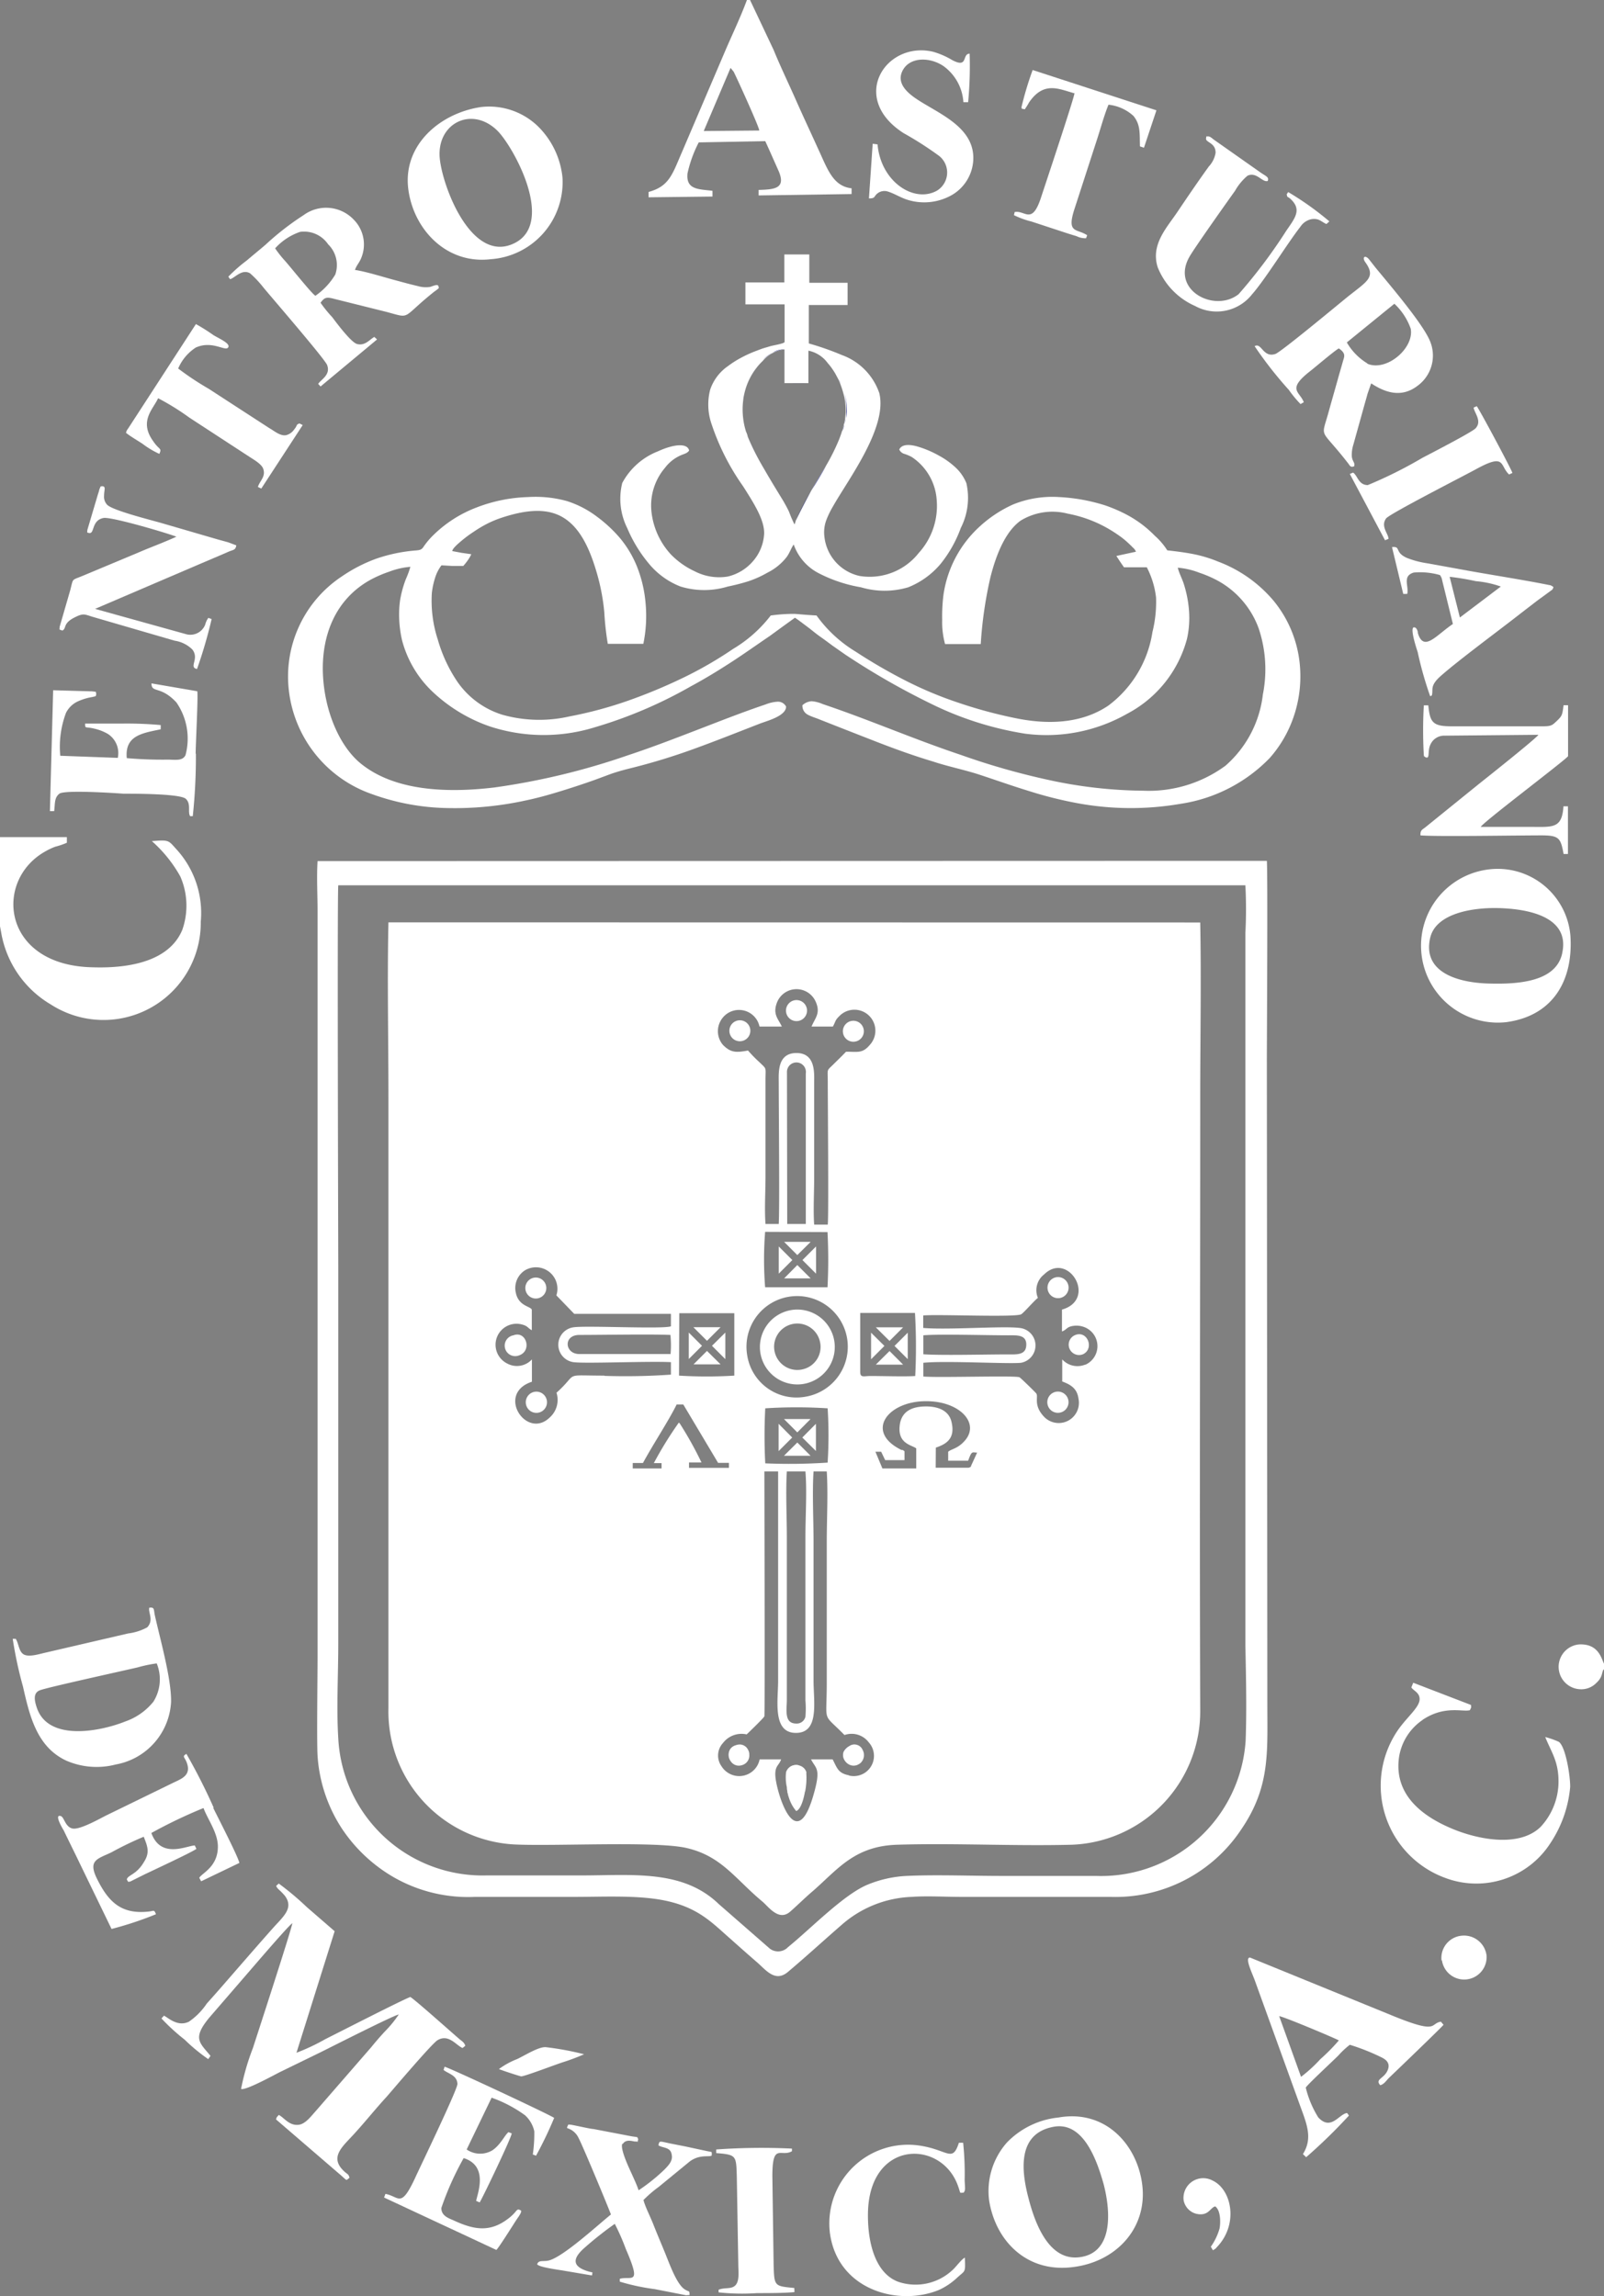 <svg id="Capa_2" data-name="Capa 2" xmlns="http://www.w3.org/2000/svg" width="128.55" height="183.99" viewBox="0 0 128.55 183.99">
  <rect x="0" y="0" width="128.55" height="183.99" fill="#808080" stroke="none"/>
  <g id="Layer_1" data-name="Layer 1">
    <path id="Trazado_1185" data-name="Trazado 1185" d="M36.25,44.16c0-.18.36-.51.73-.82a9.828,9.828,0,0,1,1-.74,9.681,9.681,0,0,1,1-.6,8.27,8.27,0,0,1,1.15-.49c2.26-.76,3.87-.76,5.07,0s2,2.22,2.63,4.4a16.56,16.56,0,0,1,.6,3.15,23,23,0,0,0,.28,2.53h2.85a11.06,11.06,0,0,0,.18-3.24,10.27,10.27,0,0,0-.71-3,8.56,8.56,0,0,0-1.4-2.3,11.05,11.05,0,0,0-1.79-1.65,8,8,0,0,0-2.41-1.25,9.48,9.48,0,0,0-3.11-.32,12.41,12.41,0,0,0-4.14.84,10,10,0,0,0-3.42,2.18,6,6,0,0,0-.84,1c-.13.17-.21.23-.6.26a12.78,12.78,0,0,0-3.17.66,12.28,12.28,0,0,0-2.74,1.41,9.62,9.62,0,0,0-4.25,9.23,10,10,0,0,0,6.64,8.22,18.62,18.62,0,0,0,6,1.12,26.68,26.68,0,0,0,6.34-.61c1-.21,1.91-.47,2.82-.75s1.79-.57,2.69-.89L49,62c.44-.15.89-.28,1.37-.4A50.12,50.12,0,0,0,55.64,60c1.82-.66,3.62-1.38,5.22-2,.3-.12.83-.27,1.29-.49S63,57,63,56.62a.73.73,0,0,0-.72-.39,3.05,3.05,0,0,0-.93.22c-1.79.6-3.56,1.3-5.38,2s-3.7,1.43-5.67,2.08A56.239,56.239,0,0,1,39.63,63.1c-4,.48-8,.22-10.62-1.84C27.24,59.89,26,57,25.88,54s.94-5.95,3.81-7.54a9.67,9.67,0,0,1,1.5-.65,6.16,6.16,0,0,1,1.7-.39,7.57,7.57,0,0,1-.37,1,8.889,8.889,0,0,0-.45,1.64A8.28,8.28,0,0,0,32,49.73a9.271,9.271,0,0,0,.22,1.57,8.74,8.74,0,0,0,2.62,4.29,12.71,12.71,0,0,0,4.39,2.61,13.85,13.85,0,0,0,8.4.09A36,36,0,0,0,55.36,55c1.17-.63,2.21-1.27,3.23-1.93s2-1.36,3.12-2.12l1-.73,1-.72c.32.21.65.47,1,.73s.67.54,1,.77.69.5,1,.73l1,.7a58.849,58.849,0,0,0,6.84,3.93,26.31,26.31,0,0,0,7.6,2.43,13.07,13.07,0,0,0,8.19-1.6,9.56,9.56,0,0,0,4.79-6,7.66,7.66,0,0,0,.16-2.27,9.2,9.2,0,0,0-.45-2.23c-.06-.17-.16-.4-.25-.62a4,4,0,0,1-.2-.58,6.16,6.16,0,0,1,1.72.4,9.3,9.3,0,0,1,1.52.66,7.13,7.13,0,0,1,3.25,3.82,10.31,10.31,0,0,1,.33,5.28,8.92,8.92,0,0,1-3,5.71,10.38,10.38,0,0,1-6.59,2A36.771,36.771,0,0,1,84,62.49a57.5,57.5,0,0,1-7-2c-2-.67-3.81-1.37-5.63-2.07s-3.61-1.39-5.43-2a2.78,2.78,0,0,0-.88-.23,1.19,1.19,0,0,0-.75.32.8.8,0,0,0,.43.76c.27.15.63.25.94.38,1.47.58,3,1.18,4.49,1.76s3,1.13,4.57,1.6c.63.21,1.28.38,1.93.55s1.3.34,1.93.55c1.3.43,2.51.86,3.75,1.24a32.381,32.381,0,0,0,3.94,1,23.51,23.51,0,0,0,8.33.06,12.51,12.51,0,0,0,7.14-3.67,9.68,9.68,0,0,0,1.87-3.17,10,10,0,0,0,.54-4.33,9.43,9.43,0,0,0-2.1-5.1A10.75,10.75,0,0,0,97.62,45a10.619,10.619,0,0,0-1.93-.59c-.65-.13-1.33-.22-2.14-.31a5.5,5.5,0,0,0-1-1.17,9.09,9.09,0,0,0-2.47-1.8,12.29,12.29,0,0,0-1.53-.64,14.61,14.61,0,0,0-3.67-.66,8.37,8.37,0,0,0-3.68.59,10,10,0,0,0-2.64,1.73,9.17,9.17,0,0,0-2.95,5.53,14.1,14.1,0,0,0-.1,2,6.64,6.64,0,0,0,.23,1.93H78.6a32.759,32.759,0,0,1,.78-5.37c.48-1.89,1.22-3.65,2.4-4.51a4.88,4.88,0,0,1,3.79-.57,10.29,10.29,0,0,1,3.75,1.51c.32.21.53.36.73.52s.37.32.63.57c.1.11.17.16.22.22a.84.84,0,0,1,.14.23l-.79.17-.78.17.3.46.31.45h1.83a7,7,0,0,1,.74,2.42,10,10,0,0,1-.29,2.77,9.06,9.06,0,0,1-3.52,5.88c-1.79,1.22-4.21,1.64-7.24,1.06a37.241,37.241,0,0,1-4.79-1.28,30.471,30.471,0,0,1-4.33-1.82,43.049,43.049,0,0,1-3.9-2.27,10.62,10.62,0,0,1-3.14-2.9c-1.21-.07-1.5-.12-1.8-.13a13.723,13.723,0,0,0-1.87.13A10.71,10.71,0,0,1,58.75,52a31.21,31.21,0,0,1-4,2.31,43,43,0,0,1-4.31,1.8,32.389,32.389,0,0,1-4.81,1.3,10.89,10.89,0,0,1-5.38-.14,6.85,6.85,0,0,1-3.6-2.65,11.76,11.76,0,0,1-1.56-3.36,10,10,0,0,1-.48-3.75,6.3,6.3,0,0,1,.26-1.21,3.24,3.24,0,0,1,.51-1l.88.05h.87a4.829,4.829,0,0,0,.35-.44,2.66,2.66,0,0,0,.29-.5L37,44.3Z" fill="#fff" fill-rule="evenodd"/>
    <path id="Trazado_1186" data-name="Trazado 1186" d="M26.82,154.75l-2.24-1.94a22.8,22.8,0,0,0-2.24-1.88l-.21.19a.89.89,0,0,0,.18.26,5.3,5.3,0,0,1,.52.53c.74,1-.13,1.66-1,2.64s-1.76,2-2.63,3-1.73,2-2.63,3A5.41,5.41,0,0,1,15.14,162c-.93.45-1.7-.36-2-.48l-.2.22a16.058,16.058,0,0,0,1.86,1.7A14.141,14.141,0,0,0,16.69,165l.18-.26c-.85-1.05-1.49-1.38-.1-3.06l3.3-3.82c.28-.32,3.1-3.62,3.36-3.75-.08.55-2.87,9.1-3.16,10a19.18,19.18,0,0,0-.95,3.28c.38.14,2.68-1.14,3.19-1.39l3.14-1.53c.89-.44,5.81-2.94,6.31-3.05a9.149,9.149,0,0,1-1.13,1.38c-.38.41-.75.84-1.1,1.27l-4.45,5.12c-.32.35-.79,1-1.33,1.07-.78.1-1.18-.58-1.61-.79-.14.19-.14.1-.22.36l5.1,4.39c.66.56.46.53.79.29-.07-.29-.14-.27-.35-.45-1.32-1.15-.26-2,.66-3S30.08,169,31,168c.48-.55,3.63-4.27,4.07-4.52.89-.52,1.48.41,2,.63l.22-.18c-.09-.29-.27-.36-.51-.57-.55-.47-3.63-3.22-3.9-3.34-.77.3-5.65,2.8-6.81,3.38a16.7,16.7,0,0,1-2.31,1.09Z" fill="#fff" fill-rule="evenodd"/>
    <path id="Trazado_1187" data-name="Trazado 1187" d="M0,74.1a.14.14,0,0,1,0,.06v.06l.09.48a8.32,8.32,0,0,0,4,5.8,7.794,7.794,0,0,0,12-6.64,7.56,7.56,0,0,0-2-5.86c-.6-.67-.56-.71-1.92-.6a10.74,10.74,0,0,1,2.28,2.83,5.84,5.84,0,0,1,.16,4.28c-1,2.41-4,3.11-7.22,3-7.21-.16-7.91-6.9-3.82-9.25a5.6,5.6,0,0,1,.85-.41,6.09,6.09,0,0,0,.94-.32v-.45H0Z" fill="#fff" fill-rule="evenodd"/>
    <path id="Trazado_1188" data-name="Trazado 1188" d="M67.31,35.11a16.779,16.779,0,0,1-1.1,2.21A16.779,16.779,0,0,0,67.31,35.11Z" fill="#2e3286"/>
    <path id="Trazado_1189" data-name="Trazado 1189" d="M66.7,29.48Z" fill="#2e3286"/>
    <path id="Trazado_1190" data-name="Trazado 1190" d="M67.52,34.53Z" fill="#2e3286"/>
    <path id="Trazado_1191" data-name="Trazado 1191" d="M67,29.92Z" fill="#2e3286"/>
    <path id="Trazado_1192" data-name="Trazado 1192" d="M67.4,30.77a7,7,0,0,1,.24.74,7,7,0,0,0-.24-.74Z" fill="#2e3286"/>
    <path id="Trazado_1193" data-name="Trazado 1193" d="M66.38,29.08h0a2.53,2.53,0,0,0-1.55-1A2.53,2.53,0,0,1,66.38,29.08Z" fill="#2e3286"/>
    <path id="Trazado_1194" data-name="Trazado 1194" d="M67.67,34Z" fill="#2e3286"/>
    <path id="Trazado_1195" data-name="Trazado 1195" d="M62.88,29.38v0Z" fill="#2e3286"/>
    <path id="Trazado_1196" data-name="Trazado 1196" d="M61.24,37.63c.35.61.71,1.21,1.07,1.8A29.319,29.319,0,0,1,59.93,35a20.662,20.662,0,0,0,1.31,2.63Z" fill="#2e3286"/>
    <path id="Trazado_1197" data-name="Trazado 1197" d="M67.22,30.35Z" fill="#2e3286"/>
    <path id="Trazado_1198" data-name="Trazado 1198" d="M63.85,30.73h-.97l1.93-.01Z" fill="#2e3286"/>
    <path id="Trazado_1199" data-name="Trazado 1199" d="M64.82,29.41l-.01,1.31.02-2.62Z" fill="#2e3286"/>
    <path id="Trazado_1200" data-name="Trazado 1200" d="M77.45,38.72a3.5,3.5,0,0,0-.88-1.27,6.39,6.39,0,0,0-1.3-.93,8.29,8.29,0,0,0-1.64-.71c-.67-.21-1.35-.25-1.56.21a.63.63,0,0,0,.41.35,3.37,3.37,0,0,1,.59.25,4.48,4.48,0,0,1,2,3.44,5.6,5.6,0,0,1-1.44,4.25,5,5,0,0,1-4.75,1.84A3.62,3.62,0,0,1,66.07,43a2.79,2.79,0,0,1,.16-1.34,7.27,7.27,0,0,1,.55-1.12c.61-1.08,1.7-2.65,2.55-4.29s1.48-3.37,1.14-4.75a4.94,4.94,0,0,0-3-3.05,22.57,22.57,0,0,0-2.65-.93V24.44h3.11V22.66H64.86V20.39h-2v2.24H59.74v1.76h3.14v3c0,.08-.22.14-.47.2s-.55.11-.77.18-.43.12-.62.19l-.58.22a10.1,10.1,0,0,0-1.09.51,7.8,7.8,0,0,0-1,.64,3.76,3.76,0,0,0-1.43,1.88,4.76,4.76,0,0,0,.1,2.75,19,19,0,0,0,2.53,5c.93,1.46,1.72,2.72,1.69,3.81A3.63,3.63,0,0,1,60.32,45a3.81,3.81,0,0,1-2,1.2,4.26,4.26,0,0,1-2.64-.42,6.43,6.43,0,0,1-1.91-1.35A6,6,0,0,1,52.21,41a4.65,4.65,0,0,1,1.09-3.52,3.17,3.17,0,0,1,1.27-1c.3-.13.5-.15.66-.38-.15-.64-1.3-.49-2.51.07a5.52,5.52,0,0,0-2.85,2.53,5.25,5.25,0,0,0,.4,3.62A11.25,11.25,0,0,0,52,45.16,6.19,6.19,0,0,0,54.54,47a6.51,6.51,0,0,0,3.79,0A16.469,16.469,0,0,0,60,46.57a8.4,8.4,0,0,0,1.52-.69,4.45,4.45,0,0,0,1.53-1.25c.25-.35.33-.66.56-1h0a4.12,4.12,0,0,0,2,2.3A11.53,11.53,0,0,0,69,47.06a6.65,6.65,0,0,0,3.79,0,6.57,6.57,0,0,0,2.58-1.86A10,10,0,0,0,77,42.31a5.33,5.33,0,0,0,.45-3.59Zm-13.68,3a.964.964,0,0,1-.1.3,9.761,9.761,0,0,1-.43-1c-.14-.3-.29-.57-.46-.87l-.47-.77c-.36-.59-.72-1.19-1.07-1.8A20.66,20.66,0,0,1,59.93,35a1.659,1.659,0,0,0-.14-.41,5.92,5.92,0,0,1-.23-2.49,5.25,5.25,0,0,1,1.57-3.18A2.67,2.67,0,0,1,62.87,28v2.7h1.92V28.1a2.53,2.53,0,0,1,1.55,1h0a4,4,0,0,1,.32.4h0c.1.14.19.28.28.43h0l.23.43h0a3.613,3.613,0,0,1,.18.42,7,7,0,0,1,.24.74,4.73,4.73,0,0,1,.14,2h0a2.546,2.546,0,0,1-.11.52h0a1.907,1.907,0,0,1-.15.54h0c-.05.19-.13.38-.2.58a16.78,16.78,0,0,1-1.1,2.21,42.568,42.568,0,0,0-2.4,4.36Z" fill="#fff"/>
    <path id="Trazado_1201" data-name="Trazado 1201" d="M66.71,29.49c.1.14.19.28.28.43C66.9,29.77,66.81,29.63,66.71,29.49Z" fill="#2e3286"/>
    <path id="Trazado_1202" data-name="Trazado 1202" d="M67,29.92l.23.43Z" fill="#2e3286"/>
    <path id="Trazado_1203" data-name="Trazado 1203" d="M62.78,40.2l-.47-.77Z" fill="#fff"/>
    <path id="Trazado_1204" data-name="Trazado 1204" d="M66.38,29.08a4,4,0,0,1,.32.4,4,4,0,0,0-.32-.4Z" fill="#2e3286"/>
    <path id="Trazado_1205" data-name="Trazado 1205" d="M67.51,34.53c-.05.19-.13.38-.2.58C67.38,34.91,67.46,34.72,67.51,34.53Z" fill="#2e3286"/>
    <path id="Trazado_1206" data-name="Trazado 1206" d="M59.56,32.05a5.92,5.92,0,0,0,.23,2.49A5.92,5.92,0,0,1,59.56,32.05Z" fill="#2e3286"/>
    <path id="Trazado_1207" data-name="Trazado 1207" d="M62.78,40.2c.17.3.32.57.46.87L63,40.63A3.51,3.51,0,0,0,62.78,40.2Z" fill="#fff"/>
    <path id="Trazado_1208" data-name="Trazado 1208" d="M65.29,38.89a19.641,19.641,0,0,0-1.52,2.84,42.569,42.569,0,0,1,2.44-4.41C65.92,37.85,65.6,38.38,65.29,38.89Z" fill="#2e3286"/>
    <path id="Trazado_1209" data-name="Trazado 1209" d="M63.24,41.07a9.761,9.761,0,0,0,.43,1,2.7,2.7,0,0,1-.22-.45,4.9,4.9,0,0,0-.21-.55Z" fill="#fff"/>
    <path id="Trazado_1210" data-name="Trazado 1210" d="M61.13,28.87a5.25,5.25,0,0,0-1.57,3.18,3,3,0,0,1,.06-.4,5.31,5.31,0,0,1,1.51-2.78Z" fill="#2e3286"/>
    <path id="Trazado_1211" data-name="Trazado 1211" d="M67.78,33.47a2.546,2.546,0,0,1-.11.52C67.71,33.81,67.75,33.64,67.78,33.47Z" fill="#2e3286"/>
    <path id="Trazado_1212" data-name="Trazado 1212" d="M67.67,34a1.907,1.907,0,0,1-.15.54C67.58,34.34,67.63,34.17,67.67,34Z" fill="#2e3286"/>
    <path id="Trazado_1213" data-name="Trazado 1213" d="M67.22,30.35a3.613,3.613,0,0,1,.18.42Q67.32,30.58,67.22,30.35Z" fill="#2e3286"/>
    <path id="Trazado_1214" data-name="Trazado 1214" d="M67.82,33v.51a4.73,4.73,0,0,0-.14-2A4.69,4.69,0,0,1,67.82,33Z" fill="#2e3286"/>
    <path id="Trazado_1215" data-name="Trazado 1215" d="M62.87,28a2.67,2.67,0,0,0-1.74.84,3.66,3.66,0,0,1,.77-.57,1.67,1.67,0,0,1,.97-.27Z" fill="#2e3286"/>
    <path id="Trazado_1216" data-name="Trazado 1216" d="M114,137.82c1.77-1.19,3.22-.62,3.8-.78.11-.24.11-.15.09-.42l-4.63-1.78-.15.38c.21.28.61.4.66.85.09.7-1.06,1.53-1.82,2.69a7.87,7.87,0,0,0,3.88,11.72,7.06,7.06,0,0,0,8.44-2.81,9.66,9.66,0,0,0,1.57-4.49c0-1-.39-3.27-.92-3.61a6.861,6.861,0,0,0-1.08-.38c.5,1.25,1.12,2,1.06,3.78a5.34,5.34,0,0,1-1.42,3.41c-1.76,1.74-5.28,1-7.46,0-2-.9-4.35-2.57-3.89-5.62a4.42,4.42,0,0,1,1.87-2.93" fill="#fff" fill-rule="evenodd"/>
    <path id="Trazado_1217" data-name="Trazado 1217" d="M45.08,14.24a6.69,6.69,0,0,0-2-4.15,5.63,5.63,0,0,0-4.55-1.51c-3.25.49-6.2,3-5.82,6.47.36,3.23,3,6.15,6.62,5.72a6.19,6.19,0,0,0,5.75-6.53Zm-3.82,5.23c-3.34,1.7-5.68-4.15-6-6.63-.38-2.92,2.53-4.42,4.61-2.36,1.27,1.27,4.64,7.34,1.39,8.99Z" fill="#fff"/>
    <path id="Trazado_1218" data-name="Trazado 1218" d="M17.12,144.84a47.344,47.344,0,0,0-2.18-4.3c-.36.2-.16.25,0,.63.45,1.09-.39,1.36-1.07,1.69L8.6,145.43c-.52.25-2.19,1.22-2.79,1.09s-.66-.93-.95-1c-.54-.16.15,1,.25,1.16.42.88.86,1.75,1.28,2.63l2.55,5.26a27.911,27.911,0,0,0,3.56-1.18c-.16-.41-.16-.25-.63-.21-2.16.22-3.19-.78-4.11-2.66-.72-1.47.06-1.56,1.17-2.09a26.512,26.512,0,0,1,2.59-1.25c.31.79.51,1.27,0,2.05-.59,1-1.26,1-1.36,1.37.12.18.05.23.3.16l1.08-.54c.77-.37,3.91-1.83,4.2-2.07l-.13-.27c-.61,0-2.72,1.12-3.48-1a39.52,39.52,0,0,1,4.18-2c.31.86,1.11,1.92,1.15,3,.05,1.7-1.27,2.2-1.49,2.59l.15.28,3.06-1.47c-.05-.42-1.78-3.77-2.09-4.41" fill="#fff" fill-rule="evenodd"/>
    <path id="Trazado_1219" data-name="Trazado 1219" d="M44.41,169.71c-.18-.18-8.52-4.08-8.78-4.1l-.08.26c.39.31,1.08.42,1.11,1.12,0,.46-3,6.67-3.4,7.55C32.11,177,32,176,30.89,175.8l-.11.29,9,4.2c.22-.21,1.28-1.91,1.58-2.37.14-.22.44-.59.41-.77-.3-.21-.33-.05-.56.2a3.4,3.4,0,0,1-.52.46c-1.48,1.12-2.78.83-4.32.12-.43-.19-1-.37-1-1a23.78,23.78,0,0,1,1.79-4c2,.63,1.12,2.8,1,3.43l.28.12c.11-.1,2.57-5.22,2.57-5.53l-.26-.1c-.31.25-.62,1-1.28,1.45a1.9,1.9,0,0,1-2.07-.06l2-4.15a10.48,10.48,0,0,1,2.68,1.41,2.45,2.45,0,0,1,.74,1.28,11.53,11.53,0,0,1-.12,1.86l.26.1a31.432,31.432,0,0,0,1.47-3.07" fill="#fff" fill-rule="evenodd"/>
    <path id="Trazado_1220" data-name="Trazado 1220" d="M15.68,60.39c0-.72.21-4.66.13-5l-3.67-.63c0,.81.72.15,2,1.53a5.1,5.1,0,0,1,.73,4.21c-.22.48-.77.38-1.39.37a32.842,32.842,0,0,1-3.32-.12c-.17-1.82,1.25-2,2.72-2.31V58.1q-1.5-.135-3-.12H6.82c0,.46,0,.2.91.45a3.77,3.77,0,0,1,.93.39,1.83,1.83,0,0,1,.78,1.91l-4.61-.17a7.72,7.72,0,0,1,.46-3.44,2,2,0,0,1,1-.94,4.65,4.65,0,0,1,1.13-.33c.36-.1.21,0,.3-.24-.1-.22.12-.15-.32-.21l-3.14-.09L4,65h.34c.08-.6,0-1.08.42-1.4s4.45-.05,5.13,0c.94,0,4.55,0,5,.41s.13,1.07.35,1.39h.21a45.24,45.24,0,0,0,.25-5" fill="#fff" fill-rule="evenodd"/>
    <path id="Trazado_1221" data-name="Trazado 1221" d="M49.92,171.8c.22-.42.82-.21.94-.2.47,0,.16.1.29-.15-.08-.29,0-.15-.82-.32l-2.77-.53c-.25,0-1.78-.37-1.9-.35s-.07-.1-.17.11,0,.16,0,.18a1.469,1.469,0,0,1,.87.76c.36.67,2.57,6,2.6,6.15-1.09.88-3.87,3.44-5,3.69-.41.1-.8-.07-.91.3.15.25,1.88.46,2.18.52l2.12.36h.11c0-.34.12-.18-.28-.3-1.3-.38-1.38-1-.29-1.94a28.217,28.217,0,0,1,2.38-1.88,17.51,17.51,0,0,1,.88,2c1.3,3,.46,2.15-.48,2.4v.23a17.292,17.292,0,0,0,2.8.6l2.46.48a.33.33,0,0,0,.17,0h.16c0-.39,0-.23-.35-.44-.71-.41-1.32-2.27-1.71-3.18-.26-.64-.55-1.31-.82-2s-.67-1.45-.81-2a9.71,9.71,0,0,1,1.22-1.05l2.5-2.05c.8-.58,1.53-.32,1.75-.46,0-.35.07-.27-.33-.35L54.94,172l-1.17-.23c-.93-.19-.92-.27-1,.14.39.24,1,.12,1.07.79.09.49-.34.89-.6,1.16a14.468,14.468,0,0,1-2.06,1.65c-.13-.4-.36-.89-.52-1.25s-1-2.07-.78-2.49" fill="#fff" fill-rule="evenodd"/>
    <path id="Trazado_1222" data-name="Trazado 1222" d="M91.55,175.13c-.36-3.18-2.89-6.13-6.73-5.45a6.68,6.68,0,0,0-4.12,2,5.87,5.87,0,0,0-1.43,4.63c.5,3.22,3,5.85,6.75,5.35C89.46,181.23,91.94,178.55,91.55,175.13Zm-5.1,5.75c-2.38.25-3.48-2.66-4-4.65-.58-2.16-1-5.27,2-5.81,2.42-.44,3.49,2.8,4,4.6.61,2.36.72,5.58-2,5.86Z" fill="#fff"/>
    <path id="Trazado_1223" data-name="Trazado 1223" d="M14.15,43c-1,.46-2,.82-3,1.25L6.63,46.14c-.92.39-.74.15-1,1.15l-.85,2.94c0,.3-.09.16.21.3.38-.18,0-.56,1-1.06.75-.38.8-.22,1.58,0L14,51.34a2.55,2.55,0,0,1,1.41.7c.6.76-.32,1.42.38,1.57a37.541,37.541,0,0,0,1.17-4l-.26-.1a1.51,1.51,0,0,0-.25.53,1.28,1.28,0,0,1-1.49.79L7.62,48.79l8.59-3.68,1.41-.6.74-.32c.37-.15.51-.11.58-.49l-.67-.25-.77-.21L13,41.93c-.78-.23-3.9-1-4.4-1.47a.93.93,0,0,1-.26-.73c0-.5.19-.77-.19-.77-.2.08,0-.11-.18.23a2.539,2.539,0,0,1-.11.38L7,42.47c0,.2-.07.2.14.24.46.09.17-1,1.14-1.2.63-.14,5.59,1.35,5.88,1.51" fill="#fff" fill-rule="evenodd"/>
    <path id="Trazado_1224" data-name="Trazado 1224" d="M123.29,58.88c-.08.22-4.25,3.53-4.78,3.95l-4.25,3.44c-.25.21-.44.22-.42.67,1.27.11,7.71,0,9.68,0,1.42,0,1.56.2,1.79,1.49h.35V64.61h-.36c-.11,1.76-.82,1.66-2.49,1.65h-4.14c.2-.39,6.89-5.43,7-5.67V56.51h-.36c-.1.75-.1.84-.52,1.24s-.46.46-1.33.45h-7.13c-1.49,0-1.73-.3-1.86-1.68h-.36a35.3,35.3,0,0,0,0,4c.06.18-.07,0,.1.14.44.23.16-.44.43-1a1.2,1.2,0,0,1,1.15-.71Z" fill="#fff" fill-rule="evenodd"/>
    <path id="Trazado_1225" data-name="Trazado 1225" d="M106.34,17.92l.2-.18a24.111,24.111,0,0,0-3.3-2.35l-.12.18c.07.27,0,.14.25.32,1,.88.44,1.55-.27,2.58a41.86,41.86,0,0,1-3.83,5.1c-1.92,1.53-5.48-.32-3.94-3,.42-.74,3.12-4.54,3.65-5.28a4.44,4.44,0,0,1,1-1.21c.73-.34,1.18.56,1.62.42.13-.33-.17-.38-.68-.75l-3.61-2.54c-.15-.1-.32-.29-.49-.28s-.12-.06-.16.14c-.08.36.78.34.76,1.18a2.09,2.09,0,0,1-.54,1.09C96,14.56,95.2,15.74,94.35,17s-2.14,2.6-1.57,4.41a5.69,5.69,0,0,0,3,3.11,3.6,3.6,0,0,0,4.56-.93c1.06-1.2,2.83-4.08,3.87-5.41a1.4,1.4,0,0,1,.91-.62c.62-.08.76.21,1.18.39" fill="#fff" fill-rule="evenodd"/>
    <path id="Trazado_1226" data-name="Trazado 1226" d="M70.33,11.57l-.39-.05-.3,4.38c.54,0,.37-.15.68-.4a.9.9,0,0,1,.84-.15c.52.16,1,.48,1.57.66a4.48,4.48,0,0,0,3.62-.42A3.45,3.45,0,0,0,78,12.85c.14-2.49-2.41-3.59-4.19-4.69-.8-.5-2.17-1.4-1.4-2.63.64-1,2.19-.93,3.21-.23a3.87,3.87,0,0,1,1.59,2.89h.38a31.181,31.181,0,0,0,.12-3.89c-.63,0-.09,1.19-1.37.53a6.43,6.43,0,0,0-1.55-.68C71,3.25,68,7.84,72.42,10.67a27.411,27.411,0,0,1,2.73,1.74,1.7,1.7,0,0,1-.08,2.88c-1.83,1-4.48-.73-4.74-3.72" fill="#fff" fill-rule="evenodd"/>
    <path id="Trazado_1227" data-name="Trazado 1227" d="M77.33,180.91c-.22.07-.71.73-.94.94a4.33,4.33,0,0,1-4.38,1c-1.8-.65-2.46-3-2.45-5.36,0-6.05,5.87-6.1,7.21-2.35.26.71.08.56.46.56.16-.22.11-.33.08-1a24.1,24.1,0,0,0-.12-3h-.34c-.54,1.66-.87.53-3.28.21a6.31,6.31,0,0,0-7.07,6.93c.56,4.64,5.46,6,8.74,4.66a5.4,5.4,0,0,0,1.43-.95c.71-.66.7-.38.66-1.64" fill="#fff" fill-rule="evenodd"/>
    <path id="Trazado_1228" data-name="Trazado 1228" d="M86.12,7.45c-.07.52-2.33,7.28-2.69,8.38-.73,2.23-1.27,1-2.11,1.16l-.06.25a6.84,6.84,0,0,0,1.4.51l2.89.95.74.23a1.56,1.56,0,0,0,.75.16l.09-.24c-.84-.56-1.68-.1-1-2.16l1.79-5.52c.26-.79.59-2,.92-2.78a3.53,3.53,0,0,1,2,.9c.57.71.49,1.36.52,2.44l.32.11,1-3L82.76,5.61a26.461,26.461,0,0,0-.9,3c.1.19-.1.07.13.12s.14,0,.21-.08a4.241,4.241,0,0,0,.27-.44c1.19-1.74,2.4-1.07,3.65-.73" fill="#fff" fill-rule="evenodd"/>
    <path id="Trazado_1229" data-name="Trazado 1229" d="M10.12,34.7c.32.26.92.61,1.3.86a7.1,7.1,0,0,0,1.35.81c.22-.49,0-.29-.48-1-1.19-1.63,0-2.59.38-3.46a19.9,19.9,0,0,1,2.5,1.55L20,36.61c.3.2.95.56,1.09.94.24.64-.29,1-.42,1.47l.27.13,3.32-5.09L24,33.93c-.31.12-.11.1-.45.52a1.11,1.11,0,0,1-.58.41c-.48.13-1-.34-1.38-.55l-4.87-3.16a23.469,23.469,0,0,1-2.44-1.62,3.74,3.74,0,0,1,1.41-1.68c1.31-.59,2.35.32,2.59,0s-.75-.73-1.18-1a14.611,14.611,0,0,0-1.4-.88l-5.44,8.38a.71.71,0,0,0-.16.34" fill="#fff" fill-rule="evenodd"/>
    <path id="Trazado_1230" data-name="Trazado 1230" d="M63.66,183.34c-1.61-.16-1.61-.12-1.66-1.9l-.1-7.06c0-2.73.68-1.49,1.57-2v-.21a50.9,50.9,0,0,0-6.07.07v.29c1.62.13,1.6.19,1.65,1.87l.12,7.06c0,.52.11,1.27-.21,1.64s-.88.17-1.37.38v.21a17.528,17.528,0,0,0,3.08.06c.89,0,2.14,0,3-.08Z" fill="#fff" fill-rule="evenodd"/>
    <path id="Trazado_1231" data-name="Trazado 1231" d="M12.41,129.44c-.1-.45,0-.68-.45-.61-.09.4.38,1-.16,1.57a4.3,4.3,0,0,1-1.53.49l-6.59,1.53c-.47.1-1.3.38-1.74.17s-.42-.87-.68-1.27H1.02a31.92,31.92,0,0,0,.82,3.82c.53,2.33,1.1,4.85,3.49,5.95a6.1,6.1,0,0,0,3.95.3,5.39,5.39,0,0,0,4.43-5C13.75,134.58,12.86,131.45,12.41,129.44Zm-.11,6.91a5,5,0,0,1-2.25,1.59c-1.94.78-6.14,1.65-7.09-1.07-.18-.53-.35-1.19.22-1.42s6.57-1.54,7.85-1.84a11,11,0,0,1,1.53-.32,3.38,3.38,0,0,1-.26,3.06Z" fill="#fff"/>
    <path id="Trazado_1232" data-name="Trazado 1232" d="M118.1,32.66c.07.45.69,1.08.16,1.66-.28.31-3.7,2.07-4.27,2.37a34.86,34.86,0,0,1-4.37,2.18c-.75,0-.81-.76-1.18-1l-.26.11L111,43.29l.28-.11c0-.41-.66-1-.19-1.64.29-.38,6.31-3.45,7.18-3.93,2.42-1.33,1.9-.32,2.67.41l.27-.12c-.06-.26-2.69-5.18-2.86-5.35Z" fill="#fff" fill-rule="evenodd"/>
    <path id="Trazado_1233" data-name="Trazado 1233" d="M35.15,23h0c0-.35-.58,0-.74,0a2.27,2.27,0,0,1-.94-.08c-.6-.14-1.11-.28-1.66-.43-1-.26-2.42-.72-3.36-.86.1-.33.34-.57.48-.91a2.83,2.83,0,0,0-.6-3.14,3.05,3.05,0,0,0-4-.34,22.09,22.09,0,0,0-3.06,2.38c-.49.42-1,.83-1.49,1.25a12.51,12.51,0,0,0-1.48,1.3l.14.2c.38-.09.94-.85,1.6-.47a8.48,8.48,0,0,1,1.08,1.15c.67.81,5,5.82,5.1,6.21.29.78-.49,1.15-.72,1.5l.19.21,4.53-3.77L30,27c-.35.18-.73.73-1.37.57-.48-.11-1.67-1.71-2-2.15a10.411,10.411,0,0,1-.94-1.16c.32-.44.48-.48,1.14-.3L31,25c2,.54,1.11.52,3.79-1.62C35.34,23,35.14,23.05,35.15,23Zm-8.28-1a5.52,5.52,0,0,1-1.59,1.7c-.25-.11-2-2.31-2.44-2.8a8.83,8.83,0,0,1-.79-1,4.76,4.76,0,0,1,2-1.32,2.33,2.33,0,0,1,2.25,1A2.32,2.32,0,0,1,26.87,22Z" fill="#fff"/>
    <path id="Trazado_1234" data-name="Trazado 1234" d="M115.48,162c-.92.14-.12,1.07-4-.53l-11.3-4.61c-.44,0,.15,1.19.39,1.85l3.52,9.73c.58,1.64,1.18,2.82.33,4.17l.26.25a42.765,42.765,0,0,0,3.43-3.34l-.15-.2c-.64.06-1.28,1.46-2.31.35a8.1,8.1,0,0,1-1-2.38c0-.13,2.3-2.26,2.62-2.59a6.6,6.6,0,0,1,.91-.85,17.347,17.347,0,0,1,2.52,1c.4.19.78.5.48,1.11s-1,.66-.56,1.13c.31-.08.48-.37.69-.58.63-.6,4.17-4,4.38-4.26Zm-9.66,3a11.69,11.69,0,0,1-1.55,1.42l-1.75-4.86c.29,0,4.51,1.78,4.78,1.94a14.768,14.768,0,0,1-1.48,1.5Z" fill="#fff"/>
    <path id="Trazado_1235" data-name="Trazado 1235" d="M128.55,133.78v-.47c-.2-.37-.42-1.62-2-1.54a1.8,1.8,0,0,0,.07,3.59,1.67,1.67,0,0,0,1.28-.47c.56-.51.44-.8.61-1.11" fill="#fff" fill-rule="evenodd"/>
    <path id="Trazado_1236" data-name="Trazado 1236" d="M115.56,157.07a1.8,1.8,0,0,0,3.58-.35,1.82,1.82,0,0,0-2-1.61,1.79,1.79,0,0,0-1.61,2" fill="#fff" fill-rule="evenodd"/>
    <path id="Trazado_1237" data-name="Trazado 1237" d="M97.2,180.31a.69.69,0,0,0,.32-.24c1.77-1.83,1.2-4.64-.36-5.35a1.58,1.58,0,0,0-2.3,1.59,1.38,1.38,0,0,0,1,1.08c1,.23,1.11-.48,1.53-.59.44.31.44,1.28.35,1.77a4.729,4.729,0,0,1-.7,1.46Z" fill="#fff" fill-rule="evenodd"/>
    <path id="Trazado_1238" data-name="Trazado 1238" d="M40,165.8c.22.1,1.56.54,1.76.58s2.91-1,3.38-1.14a17.089,17.089,0,0,0,1.67-.63,23.225,23.225,0,0,0-3-.56c-.54-.1-1.6.57-2.35.94a6.26,6.26,0,0,0-1.48.81" fill="#fff" fill-rule="evenodd"/>
    <path id="Trazado_1239" data-name="Trazado 1239" d="M65.6,12c-.61-1.35-1.21-2.62-1.82-4S62.57,5.39,62,4L60.11,0h-.25c-.5,1.36-1.17,2.75-1.74,4.08L54.65,12.2c-.76,1.74-1,2.73-2.67,3.18v.43l5.12-.06v-.46c-1.1-.14-2.14-.07-2-1.4a10,10,0,0,1,.9-2.48l5.33-.1c.36.78.7,1.56,1.07,2.39.62,1.43-.36,1.48-1.6,1.52v.44l7.45-.11v-.46C66.75,14.92,66.32,13.54,65.6,12Zm-9.2-1.5,2.15-5.06.25.31c.39.79,2.07,4.5,2.05,4.71Z" fill="#fff"/>
    <path id="Trazado_1240" data-name="Trazado 1240" d="M113.6,30.92a3,3,0,0,0,1-3.6c-.57-1.39-3.26-4.54-4.34-5.85l-.55-.7c-.33-.38-.58-.14-.27.27.87,1.22.06,1.53-1.53,2.82-.81.66-5.23,4.33-5.69,4.5-1,.34-1.11-.94-1.67-.62a31.391,31.391,0,0,0,2.74,3.5,9.331,9.331,0,0,0,.94,1.14l.26-.15c-.33-.88-1.39-1,.51-2.49.39-.3,2-1.68,2.3-1.82.62.42.42.68.31,1.09s-.27.93-.4,1.41c-.25.89-.52,1.83-.78,2.77-.57,2-.61,1.08,1.57,3.88.21.26.21.4.52.3.1-.31-.13-.36-.18-.79a2.67,2.67,0,0,1,.12-.94l.91-3.27c.08-.28.16-.55.23-.82l.29-.83C111,31.45,112.3,31.91,113.6,30.92Zm-4-1.79a4.71,4.71,0,0,1-1.66-1.69l3.81-3.1a5,5,0,0,1,1.31,2c.29,1.58-1.98,3.49-3.51,2.79Z" fill="#fff"/>
    <path id="Trazado_1241" data-name="Trazado 1241" d="M125.86,75a5.85,5.85,0,0,0-6.78-5.3,6.16,6.16,0,0,0,1.61,12.21C124.43,81.42,126.09,78.61,125.86,75Zm-.66,1.39c-.49,2.24-3.38,2.5-5.94,2.42-2.3-.07-5.29-.83-4.64-3.66.46-2,3.54-2.52,6-2.36,2.05.12,5.2.76,4.58,3.58Z" fill="#fff"/>
    <path id="Trazado_1242" data-name="Trazado 1242" d="M114.75,55.73c.14-.47-.19-.75.69-1.54,1.44-1.28,4.77-3.73,6.46-5.06l1.3-1,1-.73c.2-.15.22-.12.3-.35-.08-.08,0,0-.13-.1a.56.56,0,0,0-.22-.07c-1.7-.35-4.66-.82-6.39-1.13l-3.42-.62a7.18,7.18,0,0,1-1.6-.43c-1-.45-.44-.94-1.18-.86l.9,3.75h.32c.15-.62-.42-1.43.52-1.71a5.74,5.74,0,0,1,2.1.2.9.9,0,0,1,.18.42l.86,3.5c-1.34.9-2.34,2.29-2.81.72a.6.6,0,0,0-.16-.4c-.61-.39,0,1.48.15,1.94a28.48,28.48,0,0,0,1,3.53Zm1.43-9.51a20.429,20.429,0,0,1,2.1.35,8,8,0,0,1,2,.43L117,49.48Z" fill="#fff"/>
    <path id="Trazado_1243" data-name="Trazado 1243" d="M99.83,71H27.13c-.11.83,0,29.65,0,30.42V131.8c0,2.42-.12,5.19,0,7.55a11.58,11.58,0,0,0,11.89,11h7.61c4,0,8.07-.5,11,2.29l4.1,3.58a1.1,1.1,0,0,0,1.46-.13c1.76-1.44,4.44-4.22,6.37-5a9.4,9.4,0,0,1,3.12-.7c2.41-.13,5.13,0,7.58,0h7.61a11.61,11.61,0,0,0,12-10.84c.09-2.5,0-5.1,0-7.61V74.77A37.183,37.183,0,0,0,99.83,71ZM96.19,88c0,16.34-.06,32.75,0,49.08A10.7,10.7,0,0,1,86,147.79c-4.64.13-9.39-.13-14,0-3.43.1-4.71,1.95-6.76,3.7-.65.55-1.17,1.08-1.83,1.66-.91.8-1.73-.38-2.21-.79-2.22-1.84-3.29-3.68-6.15-4.32-2.53-.55-10.41-.12-13.71-.27a10.67,10.67,0,0,1-10.13-10.89v-49c0-4.63-.1-9.36,0-14H96.18C96.28,78.55,96.19,83.3,96.19,88Z" fill="none"/>
    <path id="Trazado_1244" data-name="Trazado 1244" d="M61.34,103.14h5a43.22,43.22,0,0,0,0-4.42h-5a28.379,28.379,0,0,0,0,4.42Zm1.5-.7,1.06-1.07,1.1,1.07Zm2.56-.38L64.31,101l1.09-1.09ZM65,99.51l-1.07,1.06-1.06-1.06Zm-2.56.37L63.5,101l-1.09,1.09Z" fill="none"/>
    <path id="Trazado_1245" data-name="Trazado 1245" d="M64.97,99.51H62.84l1.06,1.06Z" fill="#fff"/>
    <path id="Trazado_1246" data-name="Trazado 1246" d="M65.4,102.06V99.88l-1.09,1.09Z" fill="#fff"/>
    <path id="Trazado_1247" data-name="Trazado 1247" d="M62.84,102.44h2.13l-1.07-1.07Z" fill="#fff"/>
    <path id="Trazado_1248" data-name="Trazado 1248" d="M62.41,99.88v2.18l1.09-1.09Z" fill="#fff"/>
    <path id="Trazado_1249" data-name="Trazado 1249" d="M58.84,110.28v-5H54.43v5A36.38,36.38,0,0,0,58.84,110.28Zm-.71-1.37-1.07-1.07,1.07-1.06Zm-.38-2.56-1.09,1.09-1.09-1.09Zm-2.55.43,1.06,1.06L55.2,108.9Zm1.46,1.47,1.09,1.08H55.57Z" fill="none"/>
    <path id="Trazado_1250" data-name="Trazado 1250" d="M55.2,106.78v2.12l1.06-1.06Z" fill="#fff"/>
    <path id="Trazado_1251" data-name="Trazado 1251" d="M57.75,106.35H55.57l1.09,1.09Z" fill="#fff"/>
    <path id="Trazado_1252" data-name="Trazado 1252" d="M58.13,108.91v-2.13l-1.07,1.06Z" fill="#fff"/>
    <path id="Trazado_1253" data-name="Trazado 1253" d="M56.66,108.25l-1.08,1.08h2.17Z" fill="#fff"/>
    <path id="Trazado_1254" data-name="Trazado 1254" d="M68.94,110c0,.47.3.31.82.31h3.59c.08-.3.08-4.68,0-5H68.96Zm1.25-.61,1.1-1.09,1.09,1.09Zm2.56-.44-1.06-1.06,1.06-1.06Zm-.37-2.55-1.09,1.09-1.1-1.09Zm-2.57.43,1.07,1.06-1.07,1.07Z" fill="none"/>
    <path id="Trazado_1255" data-name="Trazado 1255" d="M72.75,108.91v-2.12l-1.06,1.06Z" fill="#fff"/>
    <path id="Trazado_1256" data-name="Trazado 1256" d="M70.19,109.35h2.19l-1.09-1.09Z" fill="#fff"/>
    <path id="Trazado_1257" data-name="Trazado 1257" d="M69.81,106.79v2.13l1.07-1.07Z" fill="#fff"/>
    <path id="Trazado_1258" data-name="Trazado 1258" d="M72.38,106.36H70.19l1.1,1.09Z" fill="#fff"/>
    <path id="Trazado_1259" data-name="Trazado 1259" d="M66.33,112.89a39,39,0,0,0-5,0,43.187,43.187,0,0,0,0,4.41c.41.06,4.73.06,5,0a34.59,34.59,0,0,0,0-4.41Zm-1.37.82-1.06,1.07-1.07-1.07Zm-2.56.38,1.09,1.1-1.09,1.09Zm.43,2.56,1.07-1.06,1.1,1.06Zm2.56-.38-1.09-1.08,1.09-1.09Z" fill="none"/>
    <path id="Trazado_1260" data-name="Trazado 1260" d="M62.83,116.65h2.13l-1.06-1.06Z" fill="#fff"/>
    <path id="Trazado_1261" data-name="Trazado 1261" d="M62.4,114.09v2.19l1.09-1.09Z" fill="#fff"/>
    <path id="Trazado_1262" data-name="Trazado 1262" d="M64.96,113.71H62.83l1.07,1.07Z" fill="#fff"/>
    <path id="Trazado_1263" data-name="Trazado 1263" d="M65.39,116.27v-2.18l-1.09,1.1Z" fill="#fff"/>
    <path id="Trazado_1264" data-name="Trazado 1264" d="M59,139.85a.931.931,0,0,1,.39-.06.93.93,0,0,0-.39.06Z" fill="#2e3286"/>
    <path id="Trazado_1265" data-name="Trazado 1265" d="M58.52,140.16a.89.89,0,0,0,.07,1,1,1,0,0,1-.16-.29.87.87,0,0,1,.09-.71Z" fill="#2e3286"/>
    <path id="Trazado_1266" data-name="Trazado 1266" d="M60.05,140.59a.74.74,0,0,0-.09-.36.66.66,0,0,1,.09.36Z" fill="#2e3286"/>
    <path id="Trazado_1267" data-name="Trazado 1267" d="M67.69,141.06a.9.9,0,0,0,.44.37.9.9,0,0,1-.44-.37Z" fill="#2e3286"/>
    <path id="Trazado_1268" data-name="Trazado 1268" d="M67.61,140.37a1,1,0,0,1,.43-.44.76.76,0,0,0-.35,1.13.77.77,0,0,1-.08-.69Z" fill="#2e3286"/>
    <path id="Trazado_1269" data-name="Trazado 1269" d="M64.52,143.61h0v-.1A.17.17,0,0,0,64.52,143.61Z" fill="#2e3286"/>
    <path id="Trazado_1270" data-name="Trazado 1270" d="M68,139.93a.72.72,0,0,1,1.1.3.86.86,0,0,1-.06.91C69.57,140.51,68.88,139.38,68,139.93Z" fill="#2e3286"/>
    <path id="Trazado_1271" data-name="Trazado 1271" d="M63,142a3.55,3.55,0,0,0,.06,1.21A3.55,3.55,0,0,1,63,142Z" fill="#2e3286"/>
    <path id="Trazado_1272" data-name="Trazado 1272" d="M64.6,142a.33.33,0,0,1,0,.12.33.33,0,0,0,0-.12Z" fill="#2e3286"/>
    <path id="Trazado_1273" data-name="Trazado 1273" d="M64.47,141.75a.79.79,0,0,0-.37-.26A.79.79,0,0,1,64.47,141.75Z" fill="#2e3286"/>
    <path id="Trazado_1274" data-name="Trazado 1274" d="M31.13,73.91c-.1,4.62,0,9.35,0,14v49A10.67,10.67,0,0,0,41.26,147.8c3.3.15,11.18-.28,13.71.27,2.86.64,3.93,2.48,6.15,4.32.48.41,1.3,1.59,2.21.79.66-.58,1.18-1.11,1.83-1.66,2-1.75,3.33-3.6,6.76-3.7,4.64-.14,9.39.12,14,0A10.7,10.7,0,0,0,96.19,137c-.06-16.33,0-32.74,0-49.08,0-4.66.09-9.41,0-14Zm42.22,36.35c-.75.06-2.63,0-3.59,0-.52,0-.81.16-.82-.31v-4.74h4.39A47.363,47.363,0,0,1,73.35,110.26ZM57.77,81.77a1.68,1.68,0,0,1,3.1.49h1.79c-.29-.63-.78-1-.36-2a1.68,1.68,0,0,1,3.07,0c.42.94-.05,1.31-.33,2h1.71c.24-.44.17-.5.5-.82a1.68,1.68,0,0,1,2.45,2.3c-.6.71-1,.52-1.9.54-.34.36-.64.64-1,1-.58.57-.46.32-.46,1.39,0,1.55.08,10.74,0,11.46H65.25c-.08-1.15,0-2.56,0-3.74V86.77c0-.74.14-2.39-1.42-2.39S62.41,86,62.41,86.77c0,1.88.08,10.16,0,11.31H61.35c-.09-1.15,0-2.62,0-3.81V86.56c0-1.08.12-.85-.47-1.43a10.43,10.43,0,0,1-.93-.95c-.94.17-1.37.19-2-.44A1.69,1.69,0,0,1,57.77,81.77Zm6.78,55.79a.71.71,0,0,1-.73.55c-1,0-.76-1.09-.76-1.91V123.14c0-1.63-.1-3.61,0-5.23h1.49c.13,1.56,0,3.61,0,5.22v13.13A7.811,7.811,0,0,1,64.55,137.56Zm-3.22-20.3a43.191,43.191,0,0,1,0-4.41,39,39,0,0,1,5,0,34.591,34.591,0,0,1,0,4.35,45.891,45.891,0,0,1-5,.06Zm3.22-5.34a4,4,0,0,1-4.67-3.34,4.06,4.06,0,1,1,4.67,3.34Zm1.77-13.19a43.218,43.218,0,0,1,0,4.42h-5a28.38,28.38,0,0,1,0-4.44ZM63.07,85.94a.76.76,0,1,1,1.51.07V98.08H63.09Zm-8.63,19.29h4.41v5a36.381,36.381,0,0,1-4.43,0Zm-6,5c-3.43,0-2-.28-3.84,1.37a1.89,1.89,0,0,1-.56,2c-1.86,1.78-4.31-1.93-1.41-2.88v-1.79a1.63,1.63,0,0,1-2,.32,1.68,1.68,0,0,1,1.23-3.11c.45.12.43.28.76.45v-1.65c-.13-.28-1.06-.28-1.28-1.35a1.68,1.68,0,0,1,.72-1.79,1.72,1.72,0,0,1,2.53,2l1.43,1.48h7.75v1c-.67.24-6.82-.08-7.82.08a1.41,1.41,0,0,0,0,2.79c.92.13,6-.09,7.82,0v1a52.114,52.114,0,0,1-5.31.1Zm5.28-1.73H46.43c-1.18,0-1.31-1.53,0-1.53,1.85,0,5.68-.07,7.3,0a8.4,8.4,0,0,1,.01,1.55Zm.73,5.53L54.4,114a30.272,30.272,0,0,0-2,3.24h.62v.43H50.71v-.44h.82c.77-1.43,2.08-3.42,2.7-4.69h.53l2.79,4.68h.87v.4h-3.2v-.43h1a29.531,29.531,0,0,0-1.75-3.14Zm13.59,28.23c-.88-.18-.94-.57-1.31-1.28H65c.38.77.82.67.21,2.8-1.44,5.09-3-.26-3.07-1.46-.05-.85.3-.84.46-1.34H60.88a1.67,1.67,0,0,1-3.05.56,1.48,1.48,0,0,1,.12-1.88,1.87,1.87,0,0,1,1.89-.68c.19-.18,1.37-1.32,1.42-1.45s0-18.89,0-19.62h1.1v16.81c0,1.56-.47,4.14,1.43,4.14s1.41-2.5,1.41-4.21V123.49c0-1.72-.11-3.89,0-5.58h1.06c.11,1.75,0,3.83,0,5.62v11.31c0,3.37-.4,2.33,1.42,4.19a1.72,1.72,0,0,1,1.94.58,1.62,1.62,0,0,1-1.56,2.67Zm9.83-24.9c-.11.23,0,.16-.24.25H74.99L75,116c.93-.31,1.57-.79,1.25-2.09-.22-.89-1.08-1.23-2.12-1.21s-1.81.38-2,1.36c-.28,1.63.92,1.71,1.3,2v1.61H70.72l-.56-1.34h.46l.32.67h1.55v-.71l-.14-.1h-.1c-3-1.47-1.08-3.94,2-3.91,2.62,0,4.28,1.72,3.11,3.12-.58.69-1.09.69-1.37.93v.72h1.6c.3-.82.3-.66.72-.65Zm9.07-8a1.65,1.65,0,0,1-1.81-.43v1.77c.68.25,1.19.56,1.3,1.36a1.62,1.62,0,0,1-2.78,1.44c-.85-.92-.41-1.56-.6-1.84-.07-.1-1.28-1.28-1.35-1.3-.34-.15-6.63.05-7.7-.06v-1.1c1.79-.18,6.91.11,7.83,0a1.41,1.41,0,0,0-.11-2.79c-1.34-.17-5.72.17-7.73,0v-1c1.11-.11,7.46.17,7.86-.1.23-.15,1-1.05,1.33-1.31a1.6,1.6,0,0,1,.5-1.88c1.94-1.9,4.29,2,1.43,2.82v1.75c.41-.14.34-.37.94-.45a1.75,1.75,0,0,1,1.06.2,1.63,1.63,0,0,1-.11,2.91ZM74,108.52V107c1.27-.11,5,0,6.77,0,.72,0,1.5-.07,1.48.77s-.78.76-1.55.76C78.91,108.53,75.5,108.62,74,108.52Z" fill="#fff"/>
    <path id="Trazado_1275" data-name="Trazado 1275" d="M101.53,84.89c0-1.49.08-14.81,0-15.91L25.45,69c-.08,1.25,0,2.74,0,4v59.69c0,1.54-.07,6.85,0,8a12.09,12.09,0,0,0,2,5.91,12.49,12.49,0,0,0,4.13,3.84A12,12,0,0,0,38.06,152h8c2.46,0,5.34-.17,7.57.37,2.46.59,3.53,1.79,4.92,3,.73.65,1.38,1.23,2.11,1.86s1.46,1.65,2.49.78c1.46-1.23,2.83-2.49,4.28-3.75A9,9,0,0,1,73.05,152c1.22-.09,2.72,0,4,0H89a12.1,12.1,0,0,0,10.5-5.44c2.29-3.37,2.07-6.12,2.07-9.88Zm-1.7,54.59a11.61,11.61,0,0,1-12,10.84h-7.6c-2.45,0-5.17-.11-7.58,0a9.4,9.4,0,0,0-3.12.7c-1.93.8-4.61,3.58-6.37,5a1.1,1.1,0,0,1-1.46.13l-4.1-3.58c-2.89-2.79-6.94-2.29-11-2.29H39a11.58,11.58,0,0,1-11.89-11c-.15-2.36,0-5.13,0-7.55V101.36c0-.77-.09-29.59,0-30.42h72.7a37.182,37.182,0,0,1,0,3.82v57.1C99.86,134.38,99.92,137,99.83,139.48Z" fill="#fff"/>
    <path id="Trazado_1276" data-name="Trazado 1276" d="M66.82,107.24a3,3,0,1,0-.367,2.276A3,3,0,0,0,66.82,107.24Zm-2.47,2.48a1.86,1.86,0,1,1,1.36-2.23,1.84,1.84,0,0,1-1.36,2.23Z" fill="#fff"/>
    <path id="Trazado_1277" data-name="Trazado 1277" d="M64.53,143.54a5.63,5.63,0,0,0,.09-1.44.33.33,0,0,0,0-.12.86.86,0,0,0-.13-.23.79.79,0,0,0-.37-.26A.85.85,0,0,0,63,142a3.55,3.55,0,0,0,.06,1.21,3.41,3.41,0,0,0,.75,1.91c.33-.12.56-.79.69-1.49h0a.17.17,0,0,1,.03-.09Z" fill="#fff"/>
    <path id="Trazado_1278" data-name="Trazado 1278" d="M63.07,143.22a.631.631,0,0,0,.07.35,2.8,2.8,0,0,0,.68,1.56,3.41,3.41,0,0,1-.75-1.91Z" fill="#fff"/>
    <path id="Trazado_1279" data-name="Trazado 1279" d="M64.53,143.54a5.63,5.63,0,0,0,.09-1.44A5.63,5.63,0,0,1,64.53,143.54Z" fill="#2e3286"/>
    <path id="Trazado_1280" data-name="Trazado 1280" d="M63.82,145.13c.33-.12.56-.79.69-1.49C64.38,144.34,64.15,145,63.82,145.13Z" fill="#fff"/>
    <path id="Trazado_1281" data-name="Trazado 1281" d="M64.1,141.49a.67.67,0,0,0-.31,0A.81.81,0,0,0,63,142a.85.85,0,0,1,1.1-.51Z" fill="#fff"/>
    <path id="Trazado_1282" data-name="Trazado 1282" d="M64.47,141.75a.86.86,0,0,1,.13.23.86.86,0,0,0-.13-.23Z" fill="#2e3286"/>
    <path id="Trazado_1283" data-name="Trazado 1283" d="M83.94,112.46a.851.851,0,1,0,.745-.945.851.851,0,0,0-.745.945Z" fill="#fff"/>
    <path id="Trazado_1284" data-name="Trazado 1284" d="M84.59,102.36a.845.845,0,1,0,1.025.615.845.845,0,0,0-1.025-.615Z" fill="#fff"/>
    <path id="Trazado_1285" data-name="Trazado 1285" d="M42.22,112a.85.85,0,1,0,1.059-.434A.85.85,0,0,0,42.22,112Z" fill="#fff"/>
    <path id="Trazado_1286" data-name="Trazado 1286" d="M41.15,107a.84.84,0,1,0,.42,1.62C42.68,108.27,42.18,106.6,41.15,107Z" fill="#fff"/>
    <path id="Trazado_1287" data-name="Trazado 1287" d="M59.54,83.4a.84.84,0,1,0-1.023-.487A.837.837,0,0,0,59.54,83.4Z" fill="#fff"/>
    <path id="Trazado_1288" data-name="Trazado 1288" d="M43.36,103.94a.84.84,0,1,0-.891-.035.835.835,0,0,0,.891.035Z" fill="#fff"/>
    <path id="Trazado_1289" data-name="Trazado 1289" d="M60.05,140.59a.66.66,0,0,0-.09-.36.75.75,0,0,0-.61-.44.931.931,0,0,0-.39.06.78.78,0,0,0-.44.31.87.87,0,0,0-.09.72,1,1,0,0,0,.16.29.77.77,0,0,0,.85.28A.8.8,0,0,0,60.05,140.59Z" fill="#fff"/>
    <path id="Trazado_1290" data-name="Trazado 1290" d="M59.44,141.45a.8.8,0,0,0,.61-.86A.8.8,0,0,1,59.44,141.45Z" fill="#fff"/>
    <path id="Trazado_1291" data-name="Trazado 1291" d="M60,140.23a.75.75,0,0,0-.61-.44.75.75,0,0,1,.61.44Z" fill="#2e3286"/>
    <path id="Trazado_1292" data-name="Trazado 1292" d="M59,139.85a.78.78,0,0,0-.44.31.78.78,0,0,1,.44-.31Z" fill="#2e3286"/>
    <path id="Trazado_1293" data-name="Trazado 1293" d="M58.59,141.17a.77.77,0,0,0,.85.28.77.77,0,0,1-.85-.28Z" fill="#fff"/>
    <path id="Trazado_1294" data-name="Trazado 1294" d="M86.12,107a.831.831,0,0,0,.67,1.52C87.74,108.08,87.14,106.53,86.12,107Z" fill="#fff"/>
    <path id="Trazado_1295" data-name="Trazado 1295" d="M68.8,83.37a.84.84,0,1,0-.867-.03.84.84,0,0,0,.867.03Z" fill="#fff"/>
    <path id="Trazado_1296" data-name="Trazado 1296" d="M64.13,81.77a.843.843,0,1,0-1.085-.495A.843.843,0,0,0,64.13,81.77Z" fill="#fff"/>
    <path id="Trazado_1297" data-name="Trazado 1297" d="M69.14,140.23a.72.72,0,0,0-1.1-.3,1,1,0,0,0-.43.44.77.77,0,0,0,.08.69.9.9,0,0,0,.44.37.77.77,0,0,0,.67-.05.73.73,0,0,0,.28-.24.86.86,0,0,0,.06-.91Z" fill="#fff"/>
    <path id="Trazado_1298" data-name="Trazado 1298" d="M68.13,141.43h0a.77.77,0,0,0,.67-.05.77.77,0,0,1-.67.05Z" fill="#2e3286"/>
  </g>
</svg>
